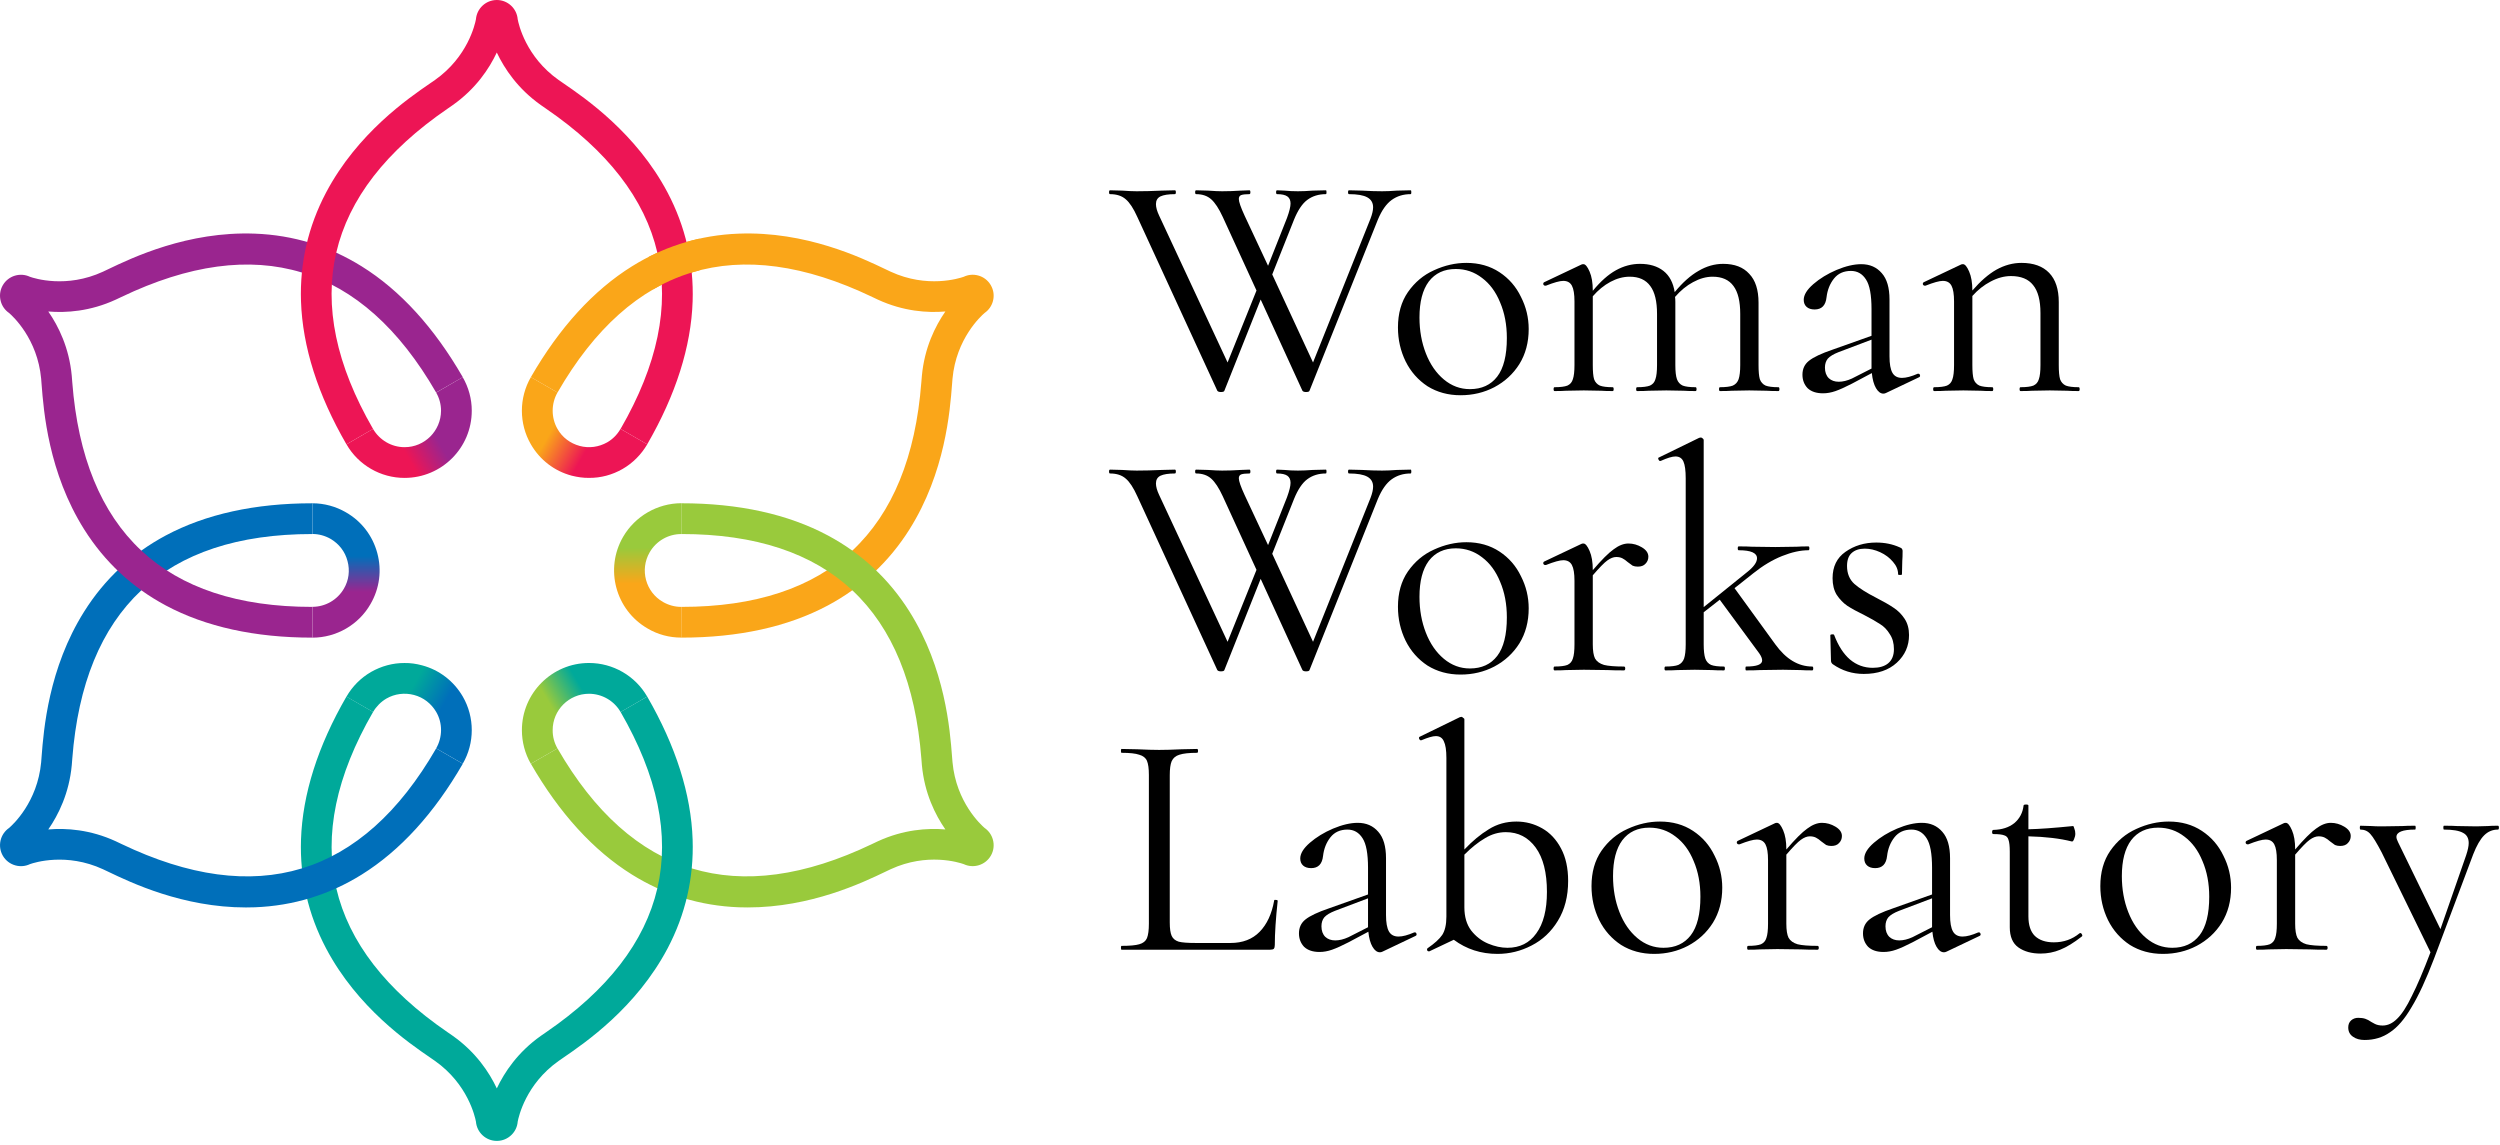 <svg width="358" height="164" viewBox="0 0 358 164" fill="none" xmlns="http://www.w3.org/2000/svg">
<path d="M97.594 91.308H97.553L97.557 86.906H97.595C118.74 86.906 130.297 76.075 131.938 54.711C131.968 54.366 131.989 54.071 132.012 53.826C132.381 49.802 133.915 46.709 135.377 44.604C132.823 44.82 129.38 44.599 125.707 42.906C125.485 42.804 125.213 42.674 124.906 42.526C105.57 33.265 90.406 37.868 79.834 56.209L76.019 54.008C80.112 46.909 84.987 41.566 90.51 38.13C95.154 35.238 100.292 33.663 105.78 33.458C115.393 33.088 123.39 36.919 126.806 38.556C127.094 38.694 127.342 38.814 127.551 38.908C132.779 41.317 137.356 39.863 138.004 39.636C138.646 39.329 139.37 39.261 140.068 39.448C140.823 39.649 141.458 40.13 141.86 40.801C141.862 40.805 141.864 40.809 141.867 40.811C141.873 40.823 141.88 40.836 141.887 40.851C142.289 41.541 142.396 42.349 142.187 43.123C141.999 43.818 141.581 44.409 140.994 44.815C140.459 45.273 136.924 48.5 136.398 54.229C136.377 54.458 136.354 54.732 136.332 55.049C136.041 58.829 135.358 67.671 130.233 75.811C127.309 80.458 123.378 84.121 118.551 86.7C112.824 89.757 105.772 91.308 97.594 91.308Z" fill="#FAA619"/>
<path d="M107.081 129.945C106.647 129.945 106.217 129.937 105.783 129.923C100.294 129.711 95.155 128.142 90.511 125.248C84.988 121.812 80.112 116.468 76.019 109.368L79.833 107.173C90.407 125.509 105.572 130.114 124.907 120.852C125.217 120.702 125.487 120.573 125.709 120.471C129.38 118.782 132.825 118.56 135.378 118.776C133.916 116.669 132.382 113.578 132.013 109.553C131.991 109.306 131.969 109.01 131.942 108.665C130.297 87.305 118.739 76.474 97.596 76.474H97.556L97.554 72.069H97.595C105.774 72.069 112.825 73.62 118.556 76.679C123.379 79.257 127.31 82.92 130.232 87.566C135.36 95.71 136.041 104.553 136.331 108.327C136.355 108.646 136.378 108.921 136.399 109.149C136.926 114.88 140.473 118.115 140.994 118.562C141.581 118.966 141.999 119.56 142.187 120.257C142.391 121.013 142.294 121.801 141.916 122.486C141.908 122.501 141.896 122.516 141.888 122.532C141.105 123.894 139.401 124.406 138.006 123.743C137.345 123.508 132.779 122.059 127.553 124.469C127.343 124.567 127.096 124.687 126.808 124.821C123.549 126.385 116.107 129.945 107.081 129.945Z" fill="#99CA3C"/>
<path d="M71.143 163.377C69.573 163.377 68.279 162.161 68.155 160.618C68.026 159.931 67.001 155.253 62.301 151.93C62.113 151.797 61.886 151.643 61.623 151.46C58.499 149.322 51.181 144.311 46.692 135.803C44.129 130.945 42.924 125.708 43.103 120.241C43.32 113.74 45.508 106.845 49.611 99.751L53.423 101.954C42.828 120.281 46.424 135.714 64.111 147.828C64.395 148.024 64.642 148.194 64.843 148.334C68.14 150.667 70.053 153.538 71.143 155.858C72.238 153.538 74.149 150.667 77.45 148.334C77.65 148.194 77.896 148.024 78.182 147.828C95.868 135.714 99.463 120.281 88.868 101.954L92.68 99.751C96.781 106.845 98.97 113.74 99.185 120.241C99.368 125.708 98.161 130.945 95.601 135.803C91.111 144.31 83.792 149.322 80.669 151.46C80.406 151.643 80.177 151.797 79.992 151.93C75.289 155.253 74.261 159.943 74.135 160.617C74.082 161.327 73.776 161.99 73.267 162.497C72.709 163.054 71.969 163.368 71.187 163.377H71.143Z" fill="#00A99A"/>
<path d="M35.212 129.947C26.181 129.947 18.743 126.386 15.483 124.823C15.195 124.687 14.946 124.568 14.738 124.471C9.51 122.063 4.933 123.513 4.288 123.744C3.645 124.048 2.921 124.118 2.225 123.93C1.459 123.728 0.821 123.24 0.415 122.56C0.41 122.553 0.406 122.543 0.402 122.535C-0.381 121.172 0.023 119.443 1.296 118.565C1.827 118.11 5.365 114.88 5.894 109.151C5.913 108.921 5.933 108.649 5.958 108.329C6.252 104.553 6.929 95.71 12.059 87.568C14.981 82.92 18.913 79.258 23.737 76.679C29.467 73.622 36.518 72.071 44.695 72.071H44.737L44.734 76.475H44.693C23.55 76.475 11.995 87.305 10.349 108.667C10.322 109.01 10.3 109.309 10.279 109.553C9.908 113.578 8.374 116.669 6.914 118.777C9.467 118.56 12.911 118.782 16.582 120.472C16.804 120.575 17.075 120.703 17.385 120.854C36.719 130.116 51.883 125.511 62.457 107.173L66.272 109.37C62.177 116.468 57.302 121.813 51.781 125.25C47.137 128.142 41.996 129.712 36.509 129.923C36.071 129.94 35.644 129.947 35.212 129.947Z" fill="#006FBA"/>
<path d="M44.693 91.309C36.515 91.309 29.466 89.76 23.735 86.699C18.912 84.123 14.982 80.458 12.058 75.813C6.929 67.67 6.25 58.829 5.957 55.052C5.933 54.734 5.913 54.459 5.893 54.231C5.368 48.52 1.853 45.295 1.294 44.815C0.706 44.408 0.286 43.818 0.105 43.123C-0.104 42.349 0.002 41.538 0.401 40.846C0.403 40.841 0.405 40.836 0.409 40.832C1.198 39.484 2.893 38.974 4.284 39.636C4.944 39.87 9.51 41.319 14.738 38.91C14.943 38.816 15.194 38.697 15.481 38.557C18.897 36.92 26.896 33.089 36.508 33.458C41.995 33.663 47.136 35.239 51.779 38.132C57.302 41.565 62.176 46.909 66.27 54.01L62.455 56.209C51.883 37.869 36.719 33.266 17.382 42.528C17.073 42.674 16.804 42.806 16.58 42.906C12.911 44.599 9.466 44.819 6.914 44.606C8.374 46.711 9.908 49.803 10.277 53.827C10.298 54.073 10.322 54.368 10.346 54.714C11.995 76.074 23.551 86.907 44.693 86.907H44.732L44.736 91.309H44.693Z" fill="#9A258F"/>
<path d="M92.679 63.628L88.865 61.423C99.462 43.098 95.866 27.664 78.18 15.552C77.894 15.355 77.648 15.185 77.448 15.044C74.148 12.712 72.237 9.838 71.14 7.52C70.052 9.838 68.14 12.712 64.841 15.044C64.638 15.185 64.392 15.355 64.108 15.552C46.421 27.664 42.824 43.098 53.421 61.423L49.61 63.628C45.507 56.534 43.32 49.64 43.103 43.139C42.922 37.67 44.127 32.434 46.69 27.578C51.179 19.071 58.498 14.056 61.619 11.917C61.885 11.735 62.112 11.581 62.298 11.449C66.984 8.135 68.02 3.479 68.155 2.759C68.278 1.223 69.567 0.007 71.13 0H71.157C72.722 0.007 74.011 1.223 74.135 2.761C74.261 3.446 75.288 8.125 79.988 11.449C80.175 11.581 80.404 11.735 80.666 11.917C83.791 14.056 91.109 19.071 95.599 27.578C98.16 32.434 99.365 37.67 99.185 43.139C98.97 49.64 96.782 56.534 92.679 63.628Z" fill="#ED1555"/>
<path d="M74.737 104.567C74.736 106.243 75.177 107.922 76.011 109.369L79.829 107.177C79.372 106.367 79.131 105.474 79.143 104.562C79.136 101.679 81.481 99.344 84.348 99.346C86.203 99.352 87.931 100.336 88.871 101.963L92.68 99.754C90.965 96.779 87.781 94.936 84.344 94.94C79.052 94.938 74.728 99.258 74.737 104.567Z" fill="url(#paint0_linear_101_10)"/>
<path d="M53.129 96.227C51.662 97.079 50.453 98.295 49.612 99.761L53.422 101.958C53.888 101.163 54.547 100.497 55.334 100.034C56.535 99.342 57.953 99.167 59.295 99.522C60.637 99.876 61.757 100.745 62.467 101.956C63.398 103.555 63.383 105.549 62.457 107.165L66.267 109.363C67.986 106.407 67.986 102.71 66.274 99.751C64.984 97.533 62.909 95.932 60.438 95.276C59.597 95.048 58.76 94.931 57.917 94.944C56.249 94.936 54.612 95.384 53.129 96.227Z" fill="url(#paint1_linear_101_10)"/>
<path d="M44.74 72.07V76.467C45.654 76.467 46.548 76.714 47.348 77.171C48.547 77.875 49.422 78.998 49.765 80.35C50.127 81.682 49.955 83.09 49.251 84.29C48.318 85.907 46.586 86.897 44.74 86.897V91.313C48.166 91.313 51.364 89.467 53.058 86.498C54.352 84.27 54.695 81.682 54.029 79.207C53.362 76.714 51.764 74.639 49.536 73.364C48.09 72.526 46.434 72.07 44.74 72.07Z" fill="url(#paint2_linear_101_10)"/>
<path d="M62.459 56.221C62.911 57 63.157 57.9 63.156 58.814C63.146 61.691 60.812 64.045 57.935 64.035C56.089 64.043 54.353 63.03 53.421 61.423L49.619 63.63C51.32 66.598 54.517 68.443 57.937 68.436C63.253 68.434 67.559 64.128 67.557 58.812C67.56 57.131 67.101 55.462 66.261 54.014L62.459 56.221Z" fill="url(#paint3_linear_101_10)"/>
<path d="M76.021 63.627C77.307 65.85 79.372 67.45 81.859 68.114C82.695 68.324 83.535 68.448 84.365 68.433C86.024 68.447 87.673 68.01 89.164 67.15C90.618 66.314 91.836 65.075 92.685 63.627L88.856 61.42C88.407 62.207 87.756 62.88 86.962 63.338C85.749 64.023 84.346 64.223 83.001 63.855C81.655 63.487 80.518 62.638 79.832 61.425C78.91 59.81 78.916 57.814 79.834 56.205L76.022 54.007C74.303 56.981 74.307 60.672 76.021 63.627Z" fill="url(#paint4_linear_101_10)"/>
<path d="M89.23 76.875C86.565 81.463 88.145 87.363 92.752 90.009C94.198 90.866 95.854 91.304 97.548 91.304H97.567L97.548 86.907C96.635 86.907 95.74 86.659 94.941 86.202C92.447 84.775 91.591 81.577 93.037 79.083C93.97 77.465 95.702 76.476 97.548 76.476V72.059C94.122 72.079 90.943 73.925 89.23 76.875Z" fill="url(#paint5_linear_101_10)"/>
<path d="M92.918 36.769V41.419H93.56C95.656 40.205 97.86 39.305 100.163 38.715V34.178C97.65 34.727 95.232 35.596 92.918 36.769Z" fill="#FAA619"/>
<path d="M202.01 27.25C202.071 27.25 202.102 27.342 202.102 27.526C202.102 27.71 202.071 27.802 202.01 27.802C200.967 27.802 200.063 28.078 199.296 28.63C198.529 29.182 197.87 30.117 197.318 31.436L187.52 55.954C187.489 56.077 187.321 56.138 187.014 56.138C186.769 56.138 186.6 56.077 186.508 55.954L180.528 42.89L175.33 55.954C175.299 56.077 175.131 56.138 174.824 56.138C174.579 56.138 174.41 56.077 174.318 55.954L162.864 31.068C162.312 29.841 161.76 28.998 161.208 28.538C160.656 28.047 159.905 27.802 158.954 27.802C158.862 27.802 158.816 27.71 158.816 27.526C158.816 27.342 158.862 27.25 158.954 27.25L160.702 27.296C161.561 27.357 162.251 27.388 162.772 27.388C163.876 27.388 165.072 27.357 166.36 27.296L168.246 27.25C168.338 27.25 168.384 27.342 168.384 27.526C168.384 27.71 168.338 27.802 168.246 27.802C167.326 27.802 166.636 27.909 166.176 28.124C165.747 28.339 165.532 28.707 165.532 29.228C165.532 29.688 165.685 30.24 165.992 30.884L175.79 51.906L179.93 41.602L175.1 31.068C174.548 29.872 173.996 29.029 173.444 28.538C172.892 28.047 172.171 27.802 171.282 27.802C171.19 27.802 171.144 27.71 171.144 27.526C171.144 27.342 171.19 27.25 171.282 27.25L172.984 27.296C173.843 27.357 174.517 27.388 175.008 27.388C175.867 27.388 176.756 27.357 177.676 27.296L178.918 27.25C179.01 27.25 179.056 27.342 179.056 27.526C179.056 27.71 179.01 27.802 178.918 27.802C178.366 27.802 177.967 27.848 177.722 27.94C177.507 28.032 177.4 28.216 177.4 28.492C177.4 28.891 177.676 29.688 178.228 30.884L181.586 38.06L184.3 31.206C184.637 30.286 184.806 29.596 184.806 29.136C184.806 28.676 184.653 28.339 184.346 28.124C184.039 27.909 183.549 27.802 182.874 27.802C182.782 27.802 182.736 27.71 182.736 27.526C182.736 27.342 182.782 27.25 182.874 27.25L183.932 27.296C184.545 27.357 185.189 27.388 185.864 27.388C186.477 27.388 187.183 27.357 187.98 27.296L189.866 27.25C189.927 27.25 189.958 27.342 189.958 27.526C189.958 27.71 189.927 27.802 189.866 27.802C188.823 27.802 187.934 28.078 187.198 28.63C186.493 29.151 185.864 30.087 185.312 31.436L182.184 39.302L188.026 51.906L196.26 31.298C196.505 30.654 196.628 30.117 196.628 29.688C196.628 29.044 196.352 28.569 195.8 28.262C195.248 27.955 194.374 27.802 193.178 27.802C193.086 27.802 193.04 27.71 193.04 27.526C193.04 27.342 193.086 27.25 193.178 27.25L195.064 27.296C196.107 27.357 197.057 27.388 197.916 27.388C198.529 27.388 199.235 27.357 200.032 27.296L202.01 27.25Z" fill="black"/>
<path d="M209.157 56.598C207.379 56.598 205.799 56.169 204.419 55.31C203.07 54.421 202.027 53.24 201.291 51.768C200.555 50.265 200.187 48.64 200.187 46.892C200.187 44.899 200.663 43.212 201.613 41.832C202.595 40.421 203.837 39.379 205.339 38.704C206.873 37.999 208.421 37.646 209.985 37.646C211.795 37.646 213.374 38.091 214.723 38.98C216.073 39.869 217.1 41.05 217.805 42.522C218.541 43.963 218.909 45.497 218.909 47.122C218.909 49.023 218.465 50.695 217.575 52.136C216.686 53.547 215.49 54.651 213.987 55.448C212.515 56.215 210.905 56.598 209.157 56.598ZM210.491 55.724C212.178 55.724 213.481 55.126 214.401 53.93C215.321 52.734 215.781 50.894 215.781 48.41C215.781 46.509 215.459 44.807 214.815 43.304C214.202 41.801 213.343 40.636 212.239 39.808C211.135 38.949 209.878 38.52 208.467 38.52C206.811 38.52 205.523 39.118 204.603 40.314C203.714 41.51 203.269 43.227 203.269 45.466C203.269 47.337 203.576 49.054 204.189 50.618C204.803 52.182 205.661 53.424 206.765 54.344C207.869 55.264 209.111 55.724 210.491 55.724Z" fill="black"/>
<path d="M254.675 55.448C254.767 55.448 254.813 55.54 254.813 55.724C254.813 55.908 254.767 56 254.675 56C253.97 56 253.402 55.985 252.973 55.954L250.489 55.908L248.005 55.954C247.576 55.985 247.008 56 246.303 56C246.211 56 246.165 55.908 246.165 55.724C246.165 55.54 246.211 55.448 246.303 55.448C247.131 55.448 247.744 55.371 248.143 55.218C248.542 55.034 248.818 54.727 248.971 54.298C249.124 53.838 249.201 53.163 249.201 52.274V44.96C249.201 43.151 248.879 41.817 248.235 40.958C247.591 40.069 246.594 39.624 245.245 39.624C244.325 39.624 243.39 39.885 242.439 40.406C241.519 40.897 240.66 41.602 239.863 42.522C239.894 42.675 239.909 42.921 239.909 43.258V52.274C239.909 53.194 239.986 53.869 240.139 54.298C240.292 54.727 240.568 55.034 240.967 55.218C241.366 55.371 241.979 55.448 242.807 55.448C242.899 55.448 242.945 55.54 242.945 55.724C242.945 55.908 242.899 56 242.807 56C242.102 56 241.534 55.985 241.105 55.954L238.621 55.908L236.091 55.954C235.692 55.985 235.14 56 234.435 56C234.343 56 234.297 55.908 234.297 55.724C234.297 55.54 234.343 55.448 234.435 55.448C235.263 55.448 235.876 55.371 236.275 55.218C236.674 55.034 236.934 54.727 237.057 54.298C237.21 53.869 237.287 53.194 237.287 52.274V44.96C237.287 43.151 236.965 41.817 236.321 40.958C235.677 40.069 234.696 39.624 233.377 39.624C232.457 39.624 231.537 39.869 230.617 40.36C229.697 40.851 228.854 41.541 228.087 42.43V52.274C228.087 53.194 228.148 53.869 228.271 54.298C228.424 54.727 228.7 55.034 229.099 55.218C229.498 55.371 230.111 55.448 230.939 55.448C231.031 55.448 231.077 55.54 231.077 55.724C231.077 55.908 231.031 56 230.939 56C230.234 56 229.682 55.985 229.283 55.954L226.799 55.908L224.269 55.954C223.87 55.985 223.318 56 222.613 56C222.521 56 222.475 55.908 222.475 55.724C222.475 55.54 222.521 55.448 222.613 55.448C223.441 55.448 224.054 55.371 224.453 55.218C224.852 55.034 225.112 54.727 225.235 54.298C225.388 53.869 225.465 53.194 225.465 52.274V43.166C225.465 42.123 225.342 41.372 225.097 40.912C224.852 40.452 224.438 40.222 223.855 40.222C223.364 40.222 222.536 40.452 221.371 40.912H221.279C221.156 40.912 221.064 40.851 221.003 40.728C220.972 40.575 221.018 40.467 221.141 40.406L226.477 37.876C226.538 37.845 226.63 37.83 226.753 37.83C227.029 37.83 227.32 38.183 227.627 38.888C227.934 39.593 228.087 40.498 228.087 41.602V41.648C229.191 40.299 230.295 39.317 231.399 38.704C232.503 38.091 233.653 37.784 234.849 37.784C236.229 37.784 237.348 38.121 238.207 38.796C239.066 39.471 239.602 40.483 239.817 41.832C240.952 40.452 242.086 39.44 243.221 38.796C244.356 38.121 245.536 37.784 246.763 37.784C248.388 37.784 249.63 38.259 250.489 39.21C251.378 40.13 251.823 41.51 251.823 43.35V52.274C251.823 53.194 251.884 53.869 252.007 54.298C252.16 54.727 252.436 55.034 252.835 55.218C253.234 55.371 253.847 55.448 254.675 55.448Z" fill="black"/>
<path d="M274.717 53.516C274.84 53.516 274.916 53.593 274.947 53.746C274.978 53.869 274.932 53.961 274.809 54.022L270.071 56.276C269.948 56.337 269.826 56.368 269.703 56.368C269.304 56.368 268.952 56.107 268.645 55.586C268.338 55.065 268.139 54.344 268.047 53.424L265.195 54.942C264.244 55.433 263.462 55.785 262.849 56C262.236 56.215 261.638 56.322 261.055 56.322C260.104 56.322 259.368 56.077 258.847 55.586C258.356 55.065 258.111 54.421 258.111 53.654C258.111 52.826 258.418 52.167 259.031 51.676C259.675 51.155 260.81 50.618 262.435 50.066L268.001 48.088V44.27C268.001 42.246 267.74 40.835 267.219 40.038C266.698 39.21 265.977 38.796 265.057 38.796C264.014 38.796 263.202 39.164 262.619 39.9C262.036 40.636 261.684 41.525 261.561 42.568C261.438 43.733 260.871 44.316 259.859 44.316C259.368 44.316 258.985 44.193 258.709 43.948C258.433 43.703 258.295 43.365 258.295 42.936C258.295 42.231 258.755 41.479 259.675 40.682C260.595 39.885 261.699 39.21 262.987 38.658C264.306 38.106 265.486 37.83 266.529 37.83C267.756 37.83 268.737 38.259 269.473 39.118C270.209 39.946 270.577 41.203 270.577 42.89V51.032C270.577 52.105 270.715 52.887 270.991 53.378C271.267 53.869 271.727 54.114 272.371 54.114C272.954 54.114 273.705 53.915 274.625 53.516H274.717ZM268.001 52.78V52.504V48.64L263.263 50.434C262.558 50.71 262.052 51.017 261.745 51.354C261.469 51.691 261.331 52.121 261.331 52.642C261.331 53.286 261.515 53.792 261.883 54.16C262.251 54.497 262.726 54.666 263.309 54.666C263.892 54.666 264.52 54.513 265.195 54.206L268.001 52.78Z" fill="black"/>
<path d="M297.668 55.448C297.76 55.448 297.806 55.54 297.806 55.724C297.806 55.908 297.76 56 297.668 56C296.963 56 296.411 55.985 296.012 55.954L293.528 55.908L290.998 55.954C290.6 55.985 290.048 56 289.342 56C289.25 56 289.204 55.908 289.204 55.724C289.204 55.54 289.25 55.448 289.342 55.448C290.17 55.448 290.784 55.371 291.182 55.218C291.581 55.034 291.842 54.727 291.964 54.298C292.118 53.869 292.194 53.194 292.194 52.274V44.822C292.194 43.013 291.842 41.679 291.136 40.82C290.462 39.961 289.404 39.532 287.962 39.532C287.012 39.532 286.046 39.793 285.064 40.314C284.114 40.805 283.24 41.495 282.442 42.384V52.274C282.442 53.194 282.504 53.869 282.626 54.298C282.78 54.727 283.056 55.034 283.454 55.218C283.853 55.371 284.466 55.448 285.294 55.448C285.386 55.448 285.432 55.54 285.432 55.724C285.432 55.908 285.386 56 285.294 56C284.589 56 284.037 55.985 283.638 55.954L281.154 55.908L278.624 55.954C278.226 55.985 277.674 56 276.968 56C276.876 56 276.83 55.908 276.83 55.724C276.83 55.54 276.876 55.448 276.968 55.448C277.796 55.448 278.41 55.371 278.808 55.218C279.207 55.034 279.468 54.727 279.59 54.298C279.744 53.869 279.82 53.194 279.82 52.274V43.166C279.82 42.123 279.698 41.372 279.452 40.912C279.207 40.452 278.793 40.222 278.21 40.222C277.72 40.222 276.892 40.452 275.726 40.912H275.634C275.512 40.912 275.42 40.851 275.358 40.728C275.328 40.575 275.374 40.467 275.496 40.406L280.832 37.876C280.894 37.845 280.986 37.83 281.108 37.83C281.384 37.83 281.676 38.183 281.982 38.888C282.289 39.593 282.442 40.498 282.442 41.602C283.608 40.253 284.758 39.256 285.892 38.612C287.058 37.968 288.254 37.646 289.48 37.646C291.198 37.646 292.516 38.121 293.436 39.072C294.356 40.023 294.816 41.418 294.816 43.258V52.274C294.816 53.194 294.878 53.869 295 54.298C295.154 54.727 295.43 55.034 295.828 55.218C296.227 55.371 296.84 55.448 297.668 55.448Z" fill="black"/>
<path d="M202.01 67.25C202.071 67.25 202.102 67.342 202.102 67.526C202.102 67.71 202.071 67.802 202.01 67.802C200.967 67.802 200.063 68.078 199.296 68.63C198.529 69.182 197.87 70.117 197.318 71.436L187.52 95.954C187.489 96.077 187.321 96.138 187.014 96.138C186.769 96.138 186.6 96.077 186.508 95.954L180.528 82.89L175.33 95.954C175.299 96.077 175.131 96.138 174.824 96.138C174.579 96.138 174.41 96.077 174.318 95.954L162.864 71.068C162.312 69.841 161.76 68.998 161.208 68.538C160.656 68.047 159.905 67.802 158.954 67.802C158.862 67.802 158.816 67.71 158.816 67.526C158.816 67.342 158.862 67.25 158.954 67.25L160.702 67.296C161.561 67.357 162.251 67.388 162.772 67.388C163.876 67.388 165.072 67.357 166.36 67.296L168.246 67.25C168.338 67.25 168.384 67.342 168.384 67.526C168.384 67.71 168.338 67.802 168.246 67.802C167.326 67.802 166.636 67.909 166.176 68.124C165.747 68.339 165.532 68.707 165.532 69.228C165.532 69.688 165.685 70.24 165.992 70.884L175.79 91.906L179.93 81.602L175.1 71.068C174.548 69.872 173.996 69.029 173.444 68.538C172.892 68.047 172.171 67.802 171.282 67.802C171.19 67.802 171.144 67.71 171.144 67.526C171.144 67.342 171.19 67.25 171.282 67.25L172.984 67.296C173.843 67.357 174.517 67.388 175.008 67.388C175.867 67.388 176.756 67.357 177.676 67.296L178.918 67.25C179.01 67.25 179.056 67.342 179.056 67.526C179.056 67.71 179.01 67.802 178.918 67.802C178.366 67.802 177.967 67.848 177.722 67.94C177.507 68.032 177.4 68.216 177.4 68.492C177.4 68.891 177.676 69.688 178.228 70.884L181.586 78.06L184.3 71.206C184.637 70.286 184.806 69.596 184.806 69.136C184.806 68.676 184.653 68.339 184.346 68.124C184.039 67.909 183.549 67.802 182.874 67.802C182.782 67.802 182.736 67.71 182.736 67.526C182.736 67.342 182.782 67.25 182.874 67.25L183.932 67.296C184.545 67.357 185.189 67.388 185.864 67.388C186.477 67.388 187.183 67.357 187.98 67.296L189.866 67.25C189.927 67.25 189.958 67.342 189.958 67.526C189.958 67.71 189.927 67.802 189.866 67.802C188.823 67.802 187.934 68.078 187.198 68.63C186.493 69.151 185.864 70.087 185.312 71.436L182.184 79.302L188.026 91.906L196.26 71.298C196.505 70.654 196.628 70.117 196.628 69.688C196.628 69.044 196.352 68.569 195.8 68.262C195.248 67.955 194.374 67.802 193.178 67.802C193.086 67.802 193.04 67.71 193.04 67.526C193.04 67.342 193.086 67.25 193.178 67.25L195.064 67.296C196.107 67.357 197.057 67.388 197.916 67.388C198.529 67.388 199.235 67.357 200.032 67.296L202.01 67.25Z" fill="black"/>
<path d="M209.157 96.598C207.379 96.598 205.799 96.169 204.419 95.31C203.07 94.421 202.027 93.24 201.291 91.768C200.555 90.265 200.187 88.64 200.187 86.892C200.187 84.899 200.663 83.212 201.613 81.832C202.595 80.421 203.837 79.379 205.339 78.704C206.873 77.999 208.421 77.646 209.985 77.646C211.795 77.646 213.374 78.091 214.723 78.98C216.073 79.869 217.1 81.05 217.805 82.522C218.541 83.963 218.909 85.497 218.909 87.122C218.909 89.023 218.465 90.695 217.575 92.136C216.686 93.547 215.49 94.651 213.987 95.448C212.515 96.215 210.905 96.598 209.157 96.598ZM210.491 95.724C212.178 95.724 213.481 95.126 214.401 93.93C215.321 92.734 215.781 90.894 215.781 88.41C215.781 86.509 215.459 84.807 214.815 83.304C214.202 81.801 213.343 80.636 212.239 79.808C211.135 78.949 209.878 78.52 208.467 78.52C206.811 78.52 205.523 79.118 204.603 80.314C203.714 81.51 203.269 83.227 203.269 85.466C203.269 87.337 203.576 89.054 204.189 90.618C204.803 92.182 205.661 93.424 206.765 94.344C207.869 95.264 209.111 95.724 210.491 95.724Z" fill="black"/>
<path d="M233.193 77.83C233.868 77.83 234.512 78.014 235.125 78.382C235.738 78.75 236.045 79.195 236.045 79.716C236.045 80.115 235.907 80.452 235.631 80.728C235.386 81.004 235.018 81.142 234.527 81.142C234.251 81.142 234.006 81.096 233.791 81.004C233.607 80.881 233.377 80.713 233.101 80.498C232.825 80.253 232.564 80.069 232.319 79.946C232.074 79.823 231.782 79.762 231.445 79.762C231.046 79.762 230.617 79.931 230.157 80.268C229.728 80.575 229.038 81.28 228.087 82.384V92.274C228.087 93.194 228.194 93.869 228.409 94.298C228.654 94.727 229.084 95.034 229.697 95.218C230.31 95.371 231.261 95.448 232.549 95.448C232.672 95.448 232.733 95.54 232.733 95.724C232.733 95.908 232.672 96 232.549 96C231.568 96 230.786 95.985 230.203 95.954L226.799 95.908L224.269 95.954C223.87 95.985 223.318 96 222.613 96C222.521 96 222.475 95.908 222.475 95.724C222.475 95.54 222.521 95.448 222.613 95.448C223.441 95.448 224.054 95.371 224.453 95.218C224.852 95.034 225.112 94.727 225.235 94.298C225.388 93.869 225.465 93.194 225.465 92.274V83.166C225.465 82.123 225.342 81.372 225.097 80.912C224.852 80.452 224.438 80.222 223.855 80.222C223.364 80.222 222.536 80.452 221.371 80.912H221.279C221.156 80.912 221.064 80.851 221.003 80.728C220.972 80.575 221.018 80.467 221.141 80.406L226.477 77.876C226.538 77.845 226.63 77.83 226.753 77.83C227.029 77.83 227.32 78.183 227.627 78.888C227.934 79.593 228.087 80.498 228.087 81.602V81.648C229.344 80.176 230.341 79.179 231.077 78.658C231.813 78.106 232.518 77.83 233.193 77.83Z" fill="black"/>
<path d="M259.517 95.448C259.609 95.448 259.655 95.54 259.655 95.724C259.655 95.908 259.609 96 259.517 96C258.811 96 258.244 95.985 257.815 95.954L255.331 95.908L252.019 95.954C251.528 95.985 250.869 96 250.041 96C249.979 96 249.949 95.908 249.949 95.724C249.949 95.54 249.979 95.448 250.041 95.448C251.574 95.448 252.341 95.157 252.341 94.574C252.341 94.298 252.203 93.961 251.927 93.562L246.269 85.88L243.969 87.674V92.274C243.969 93.163 244.045 93.838 244.199 94.298C244.352 94.727 244.628 95.034 245.027 95.218C245.425 95.371 246.039 95.448 246.867 95.448C246.959 95.448 247.005 95.54 247.005 95.724C247.005 95.908 246.959 96 246.867 96C246.161 96 245.594 95.985 245.165 95.954L242.681 95.908L240.197 95.954C239.767 95.985 239.2 96 238.495 96C238.403 96 238.357 95.908 238.357 95.724C238.357 95.54 238.403 95.448 238.495 95.448C239.323 95.448 239.936 95.371 240.335 95.218C240.733 95.034 241.009 94.727 241.163 94.298C241.316 93.838 241.393 93.163 241.393 92.274V68.492C241.393 67.388 241.285 66.591 241.071 66.1C240.856 65.609 240.473 65.364 239.921 65.364C239.461 65.364 238.755 65.579 237.805 66.008H237.713C237.621 66.008 237.544 65.931 237.483 65.778C237.421 65.625 237.452 65.533 237.575 65.502L243.325 62.696L243.555 62.65C243.647 62.65 243.739 62.696 243.831 62.788C243.923 62.849 243.969 62.926 243.969 63.018V86.938L250.133 81.97C251.114 81.203 251.605 80.529 251.605 79.946C251.605 79.179 250.731 78.796 248.983 78.796C248.891 78.796 248.845 78.704 248.845 78.52C248.845 78.336 248.891 78.244 248.983 78.244C249.811 78.244 250.439 78.259 250.869 78.29L254.227 78.336L257.309 78.29C257.707 78.259 258.259 78.244 258.965 78.244C259.057 78.244 259.103 78.336 259.103 78.52C259.103 78.704 259.057 78.796 258.965 78.796C257.83 78.796 256.573 79.072 255.193 79.624C253.813 80.176 252.433 81.004 251.053 82.108L248.385 84.224L254.227 92.274C255.76 94.39 257.523 95.448 259.517 95.448Z" fill="black"/>
<path d="M264.495 81.05C264.495 82.123 264.847 82.982 265.553 83.626C266.258 84.239 267.301 84.899 268.681 85.604C269.754 86.156 270.582 86.631 271.165 87.03C271.778 87.429 272.299 87.95 272.729 88.594C273.158 89.238 273.373 90.02 273.373 90.94C273.373 92.504 272.79 93.823 271.625 94.896C270.459 95.969 268.88 96.506 266.887 96.506C265.261 96.506 263.789 96.046 262.471 95.126C262.287 95.003 262.195 94.819 262.195 94.574L262.103 90.986C262.103 90.894 262.179 90.848 262.333 90.848C262.517 90.817 262.624 90.848 262.655 90.94C263.237 92.473 263.989 93.639 264.909 94.436C265.859 95.233 266.948 95.632 268.175 95.632C269.125 95.632 269.861 95.417 270.383 94.988C270.935 94.528 271.211 93.853 271.211 92.964C271.211 92.105 271.011 91.385 270.613 90.802C270.245 90.189 269.785 89.713 269.233 89.376C268.681 89.008 267.929 88.579 266.979 88.088C265.967 87.597 265.154 87.153 264.541 86.754C263.958 86.355 263.452 85.834 263.023 85.19C262.624 84.546 262.425 83.749 262.425 82.798C262.425 81.142 263.038 79.885 264.265 79.026C265.522 78.137 266.994 77.692 268.681 77.692C269.907 77.692 271.027 77.922 272.039 78.382C272.223 78.443 272.33 78.52 272.361 78.612C272.422 78.673 272.453 78.765 272.453 78.888C272.453 79.501 272.437 79.977 272.407 80.314L272.361 82.246C272.361 82.307 272.269 82.338 272.085 82.338C271.901 82.338 271.809 82.307 271.809 82.246C271.809 81.602 271.563 81.004 271.073 80.452C270.582 79.869 269.969 79.409 269.233 79.072C268.497 78.735 267.761 78.566 267.025 78.566C266.227 78.566 265.599 78.781 265.139 79.21C264.709 79.609 264.495 80.222 264.495 81.05Z" fill="black"/>
<path d="M167.51 132.09C167.51 132.979 167.602 133.623 167.786 134.022C167.97 134.421 168.307 134.697 168.798 134.85C169.289 134.973 170.086 135.034 171.19 135.034H176.204C177.952 135.034 179.347 134.497 180.39 133.424C181.433 132.351 182.123 130.863 182.46 128.962C182.46 128.87 182.537 128.839 182.69 128.87C182.874 128.87 182.966 128.916 182.966 129.008C182.69 131.553 182.552 133.654 182.552 135.31C182.552 135.555 182.506 135.739 182.414 135.862C182.322 135.954 182.138 136 181.862 136H160.61C160.549 136 160.518 135.908 160.518 135.724C160.518 135.54 160.549 135.448 160.61 135.448C161.775 135.448 162.619 135.371 163.14 135.218C163.692 135.065 164.06 134.773 164.244 134.344C164.428 133.884 164.52 133.194 164.52 132.274V110.976C164.52 110.056 164.428 109.381 164.244 108.952C164.06 108.523 163.692 108.231 163.14 108.078C162.619 107.894 161.775 107.802 160.61 107.802C160.549 107.802 160.518 107.71 160.518 107.526C160.518 107.342 160.549 107.25 160.61 107.25L162.864 107.296C164.152 107.357 165.195 107.388 165.992 107.388C166.851 107.388 167.924 107.357 169.212 107.296L171.42 107.25C171.512 107.25 171.558 107.342 171.558 107.526C171.558 107.71 171.512 107.802 171.42 107.802C170.285 107.802 169.442 107.894 168.89 108.078C168.369 108.231 168.001 108.538 167.786 108.998C167.602 109.427 167.51 110.102 167.51 111.022V132.09Z" fill="black"/>
<path d="M202.617 133.516C202.74 133.516 202.817 133.593 202.847 133.746C202.878 133.869 202.832 133.961 202.709 134.022L197.971 136.276C197.849 136.337 197.726 136.368 197.603 136.368C197.205 136.368 196.852 136.107 196.545 135.586C196.239 135.065 196.039 134.344 195.947 133.424L193.095 134.942C192.145 135.433 191.363 135.785 190.749 136C190.136 136.215 189.538 136.322 188.955 136.322C188.005 136.322 187.269 136.077 186.747 135.586C186.257 135.065 186.011 134.421 186.011 133.654C186.011 132.826 186.318 132.167 186.931 131.676C187.575 131.155 188.71 130.618 190.335 130.066L195.901 128.088V124.27C195.901 122.246 195.641 120.835 195.119 120.038C194.598 119.21 193.877 118.796 192.957 118.796C191.915 118.796 191.102 119.164 190.519 119.9C189.937 120.636 189.584 121.525 189.461 122.568C189.339 123.733 188.771 124.316 187.759 124.316C187.269 124.316 186.885 124.193 186.609 123.948C186.333 123.703 186.195 123.365 186.195 122.936C186.195 122.231 186.655 121.479 187.575 120.682C188.495 119.885 189.599 119.21 190.887 118.658C192.206 118.106 193.387 117.83 194.429 117.83C195.656 117.83 196.637 118.259 197.373 119.118C198.109 119.946 198.477 121.203 198.477 122.89V131.032C198.477 132.105 198.615 132.887 198.891 133.378C199.167 133.869 199.627 134.114 200.271 134.114C200.854 134.114 201.605 133.915 202.525 133.516H202.617ZM195.901 132.78V132.504V128.64L191.163 130.434C190.458 130.71 189.952 131.017 189.645 131.354C189.369 131.691 189.231 132.121 189.231 132.642C189.231 133.286 189.415 133.792 189.783 134.16C190.151 134.497 190.627 134.666 191.209 134.666C191.792 134.666 192.421 134.513 193.095 134.206L195.901 132.78Z" fill="black"/>
<path d="M217.151 117.646C218.469 117.646 219.696 117.968 220.831 118.612C221.965 119.256 222.87 120.222 223.545 121.51C224.219 122.767 224.557 124.316 224.557 126.156C224.557 128.364 224.066 130.265 223.085 131.86C222.134 133.424 220.877 134.605 219.313 135.402C217.779 136.199 216.154 136.598 214.437 136.598C212.075 136.598 209.99 135.923 208.181 134.574L204.685 136.23H204.593C204.47 136.23 204.393 136.169 204.363 136.046C204.332 135.923 204.363 135.831 204.455 135.77C205.436 135.095 206.126 134.467 206.525 133.884C206.923 133.271 207.123 132.397 207.123 131.262V108.538C207.123 107.434 207 106.637 206.755 106.146C206.54 105.655 206.157 105.41 205.605 105.41C205.175 105.41 204.485 105.609 203.535 106.008H203.443C203.351 106.008 203.274 105.931 203.213 105.778C203.182 105.625 203.213 105.533 203.305 105.502L209.055 102.696L209.285 102.65C209.346 102.65 209.423 102.696 209.515 102.788C209.637 102.849 209.699 102.926 209.699 103.018V121.648C210.864 120.421 212.029 119.455 213.195 118.75C214.36 118.014 215.679 117.646 217.151 117.646ZM215.863 135.724C217.641 135.724 219.021 135.034 220.003 133.654C221.015 132.274 221.521 130.296 221.521 127.72C221.521 124.96 220.984 122.844 219.911 121.372C218.837 119.9 217.411 119.164 215.633 119.164C214.59 119.164 213.593 119.455 212.643 120.038C211.692 120.59 210.711 121.372 209.699 122.384V129.928C209.699 131.277 210.021 132.381 210.665 133.24C211.339 134.099 212.152 134.727 213.103 135.126C214.053 135.525 214.973 135.724 215.863 135.724Z" fill="black"/>
<path d="M236.874 136.598C235.095 136.598 233.516 136.169 232.136 135.31C230.787 134.421 229.744 133.24 229.008 131.768C228.272 130.265 227.904 128.64 227.904 126.892C227.904 124.899 228.379 123.212 229.33 121.832C230.311 120.421 231.553 119.379 233.056 118.704C234.589 117.999 236.138 117.646 237.702 117.646C239.511 117.646 241.091 118.091 242.44 118.98C243.789 119.869 244.817 121.05 245.522 122.522C246.258 123.963 246.626 125.497 246.626 127.122C246.626 129.023 246.181 130.695 245.292 132.136C244.403 133.547 243.207 134.651 241.704 135.448C240.232 136.215 238.622 136.598 236.874 136.598ZM238.208 135.724C239.895 135.724 241.198 135.126 242.118 133.93C243.038 132.734 243.498 130.894 243.498 128.41C243.498 126.509 243.176 124.807 242.532 123.304C241.919 121.801 241.06 120.636 239.956 119.808C238.852 118.949 237.595 118.52 236.184 118.52C234.528 118.52 233.24 119.118 232.32 120.314C231.431 121.51 230.986 123.227 230.986 125.466C230.986 127.337 231.293 129.054 231.906 130.618C232.519 132.182 233.378 133.424 234.482 134.344C235.586 135.264 236.828 135.724 238.208 135.724Z" fill="black"/>
<path d="M260.91 117.83C261.584 117.83 262.228 118.014 262.842 118.382C263.455 118.75 263.762 119.195 263.762 119.716C263.762 120.115 263.624 120.452 263.348 120.728C263.102 121.004 262.734 121.142 262.244 121.142C261.968 121.142 261.722 121.096 261.508 121.004C261.324 120.881 261.094 120.713 260.818 120.498C260.542 120.253 260.281 120.069 260.036 119.946C259.79 119.823 259.499 119.762 259.162 119.762C258.763 119.762 258.334 119.931 257.874 120.268C257.444 120.575 256.754 121.28 255.804 122.384V132.274C255.804 133.194 255.911 133.869 256.126 134.298C256.371 134.727 256.8 135.034 257.414 135.218C258.027 135.371 258.978 135.448 260.266 135.448C260.388 135.448 260.45 135.54 260.45 135.724C260.45 135.908 260.388 136 260.266 136C259.284 136 258.502 135.985 257.92 135.954L254.516 135.908L251.986 135.954C251.587 135.985 251.035 136 250.33 136C250.238 136 250.192 135.908 250.192 135.724C250.192 135.54 250.238 135.448 250.33 135.448C251.158 135.448 251.771 135.371 252.17 135.218C252.568 135.034 252.829 134.727 252.952 134.298C253.105 133.869 253.182 133.194 253.182 132.274V123.166C253.182 122.123 253.059 121.372 252.814 120.912C252.568 120.452 252.154 120.222 251.572 120.222C251.081 120.222 250.253 120.452 249.088 120.912H248.996C248.873 120.912 248.781 120.851 248.72 120.728C248.689 120.575 248.735 120.467 248.858 120.406L254.194 117.876C254.255 117.845 254.347 117.83 254.47 117.83C254.746 117.83 255.037 118.183 255.344 118.888C255.65 119.593 255.804 120.498 255.804 121.602V121.648C257.061 120.176 258.058 119.179 258.794 118.658C259.53 118.106 260.235 117.83 260.91 117.83Z" fill="black"/>
<path d="M283.387 133.516C283.51 133.516 283.586 133.593 283.617 133.746C283.648 133.869 283.602 133.961 283.479 134.022L278.741 136.276C278.618 136.337 278.496 136.368 278.373 136.368C277.974 136.368 277.622 136.107 277.315 135.586C277.008 135.065 276.809 134.344 276.717 133.424L273.865 134.942C272.914 135.433 272.132 135.785 271.519 136C270.906 136.215 270.308 136.322 269.725 136.322C268.774 136.322 268.038 136.077 267.517 135.586C267.026 135.065 266.781 134.421 266.781 133.654C266.781 132.826 267.088 132.167 267.701 131.676C268.345 131.155 269.48 130.618 271.105 130.066L276.671 128.088V124.27C276.671 122.246 276.41 120.835 275.889 120.038C275.368 119.21 274.647 118.796 273.727 118.796C272.684 118.796 271.872 119.164 271.289 119.9C270.706 120.636 270.354 121.525 270.231 122.568C270.108 123.733 269.541 124.316 268.529 124.316C268.038 124.316 267.655 124.193 267.379 123.948C267.103 123.703 266.965 123.365 266.965 122.936C266.965 122.231 267.425 121.479 268.345 120.682C269.265 119.885 270.369 119.21 271.657 118.658C272.976 118.106 274.156 117.83 275.199 117.83C276.426 117.83 277.407 118.259 278.143 119.118C278.879 119.946 279.247 121.203 279.247 122.89V131.032C279.247 132.105 279.385 132.887 279.661 133.378C279.937 133.869 280.397 134.114 281.041 134.114C281.624 134.114 282.375 133.915 283.295 133.516H283.387ZM276.671 132.78V132.504V128.64L271.933 130.434C271.228 130.71 270.722 131.017 270.415 131.354C270.139 131.691 270.001 132.121 270.001 132.642C270.001 133.286 270.185 133.792 270.553 134.16C270.921 134.497 271.396 134.666 271.979 134.666C272.562 134.666 273.19 134.513 273.865 134.206L276.671 132.78Z" fill="black"/>
<path d="M297.874 133.608C297.997 133.608 298.089 133.685 298.15 133.838C298.212 133.961 298.196 134.053 298.104 134.114C296.97 135.003 295.942 135.632 295.022 136C294.133 136.368 293.198 136.552 292.216 136.552C290.928 136.552 289.87 136.261 289.042 135.678C288.214 135.095 287.8 134.129 287.8 132.78V121.97C287.8 121.173 287.739 120.605 287.616 120.268C287.524 119.931 287.325 119.716 287.018 119.624C286.712 119.501 286.19 119.44 285.454 119.44C285.332 119.44 285.27 119.348 285.27 119.164C285.27 118.949 285.332 118.842 285.454 118.842C286.681 118.811 287.678 118.489 288.444 117.876C289.211 117.232 289.656 116.389 289.778 115.346C289.778 115.254 289.901 115.208 290.146 115.208C290.361 115.208 290.468 115.254 290.468 115.346V118.75C292.002 118.719 294.133 118.566 296.862 118.29C296.924 118.29 296.985 118.413 297.046 118.658C297.138 118.873 297.184 119.118 297.184 119.394C297.184 119.639 297.123 119.9 297 120.176C296.908 120.421 296.801 120.529 296.678 120.498C294.992 120.069 292.922 119.823 290.468 119.762V131.216C290.468 132.473 290.775 133.409 291.388 134.022C292.032 134.635 292.937 134.942 294.102 134.942C295.513 134.942 296.74 134.513 297.782 133.654L297.874 133.608Z" fill="black"/>
<path d="M309.737 136.598C307.959 136.598 306.379 136.169 304.999 135.31C303.65 134.421 302.607 133.24 301.871 131.768C301.135 130.265 300.767 128.64 300.767 126.892C300.767 124.899 301.243 123.212 302.193 121.832C303.175 120.421 304.417 119.379 305.919 118.704C307.453 117.999 309.001 117.646 310.565 117.646C312.375 117.646 313.954 118.091 315.303 118.98C316.653 119.869 317.68 121.05 318.385 122.522C319.121 123.963 319.489 125.497 319.489 127.122C319.489 129.023 319.045 130.695 318.155 132.136C317.266 133.547 316.07 134.651 314.567 135.448C313.095 136.215 311.485 136.598 309.737 136.598ZM311.071 135.724C312.758 135.724 314.061 135.126 314.981 133.93C315.901 132.734 316.361 130.894 316.361 128.41C316.361 126.509 316.039 124.807 315.395 123.304C314.782 121.801 313.923 120.636 312.819 119.808C311.715 118.949 310.458 118.52 309.047 118.52C307.391 118.52 306.103 119.118 305.183 120.314C304.294 121.51 303.849 123.227 303.849 125.466C303.849 127.337 304.156 129.054 304.769 130.618C305.383 132.182 306.241 133.424 307.345 134.344C308.449 135.264 309.691 135.724 311.071 135.724Z" fill="black"/>
<path d="M333.773 117.83C334.448 117.83 335.092 118.014 335.705 118.382C336.318 118.75 336.625 119.195 336.625 119.716C336.625 120.115 336.487 120.452 336.211 120.728C335.966 121.004 335.598 121.142 335.107 121.142C334.831 121.142 334.586 121.096 334.371 121.004C334.187 120.881 333.957 120.713 333.681 120.498C333.405 120.253 333.144 120.069 332.899 119.946C332.654 119.823 332.362 119.762 332.025 119.762C331.626 119.762 331.197 119.931 330.737 120.268C330.308 120.575 329.618 121.28 328.667 122.384V132.274C328.667 133.194 328.774 133.869 328.989 134.298C329.234 134.727 329.664 135.034 330.277 135.218C330.89 135.371 331.841 135.448 333.129 135.448C333.252 135.448 333.313 135.54 333.313 135.724C333.313 135.908 333.252 136 333.129 136C332.148 136 331.366 135.985 330.783 135.954L327.379 135.908L324.849 135.954C324.45 135.985 323.898 136 323.193 136C323.101 136 323.055 135.908 323.055 135.724C323.055 135.54 323.101 135.448 323.193 135.448C324.021 135.448 324.634 135.371 325.033 135.218C325.432 135.034 325.692 134.727 325.815 134.298C325.968 133.869 326.045 133.194 326.045 132.274V123.166C326.045 122.123 325.922 121.372 325.677 120.912C325.432 120.452 325.018 120.222 324.435 120.222C323.944 120.222 323.116 120.452 321.951 120.912H321.859C321.736 120.912 321.644 120.851 321.583 120.728C321.552 120.575 321.598 120.467 321.721 120.406L327.057 117.876C327.118 117.845 327.21 117.83 327.333 117.83C327.609 117.83 327.9 118.183 328.207 118.888C328.514 119.593 328.667 120.498 328.667 121.602V121.648C329.924 120.176 330.921 119.179 331.657 118.658C332.393 118.106 333.098 117.83 333.773 117.83Z" fill="black"/>
<path d="M357.705 118.244C357.797 118.244 357.843 118.336 357.843 118.52C357.843 118.704 357.797 118.796 357.705 118.796C356.938 118.796 356.279 119.072 355.727 119.624C355.175 120.176 354.654 121.081 354.163 122.338L348.551 137.288C347.416 140.263 346.343 142.578 345.331 144.234C344.35 145.921 343.322 147.117 342.249 147.822C341.206 148.558 339.995 148.926 338.615 148.926C337.94 148.926 337.388 148.773 336.959 148.466C336.499 148.159 336.269 147.715 336.269 147.132C336.269 146.703 336.407 146.365 336.683 146.12C336.959 145.875 337.296 145.752 337.695 145.752C338.094 145.752 338.431 145.798 338.707 145.89C338.983 145.982 339.274 146.135 339.581 146.35C339.642 146.381 339.811 146.473 340.087 146.626C340.394 146.779 340.762 146.856 341.191 146.856C341.927 146.856 342.617 146.534 343.261 145.89C343.936 145.246 344.641 144.157 345.377 142.624C346.144 141.121 347.033 139.036 348.045 136.368L341.053 122.062C340.348 120.713 339.811 119.839 339.443 119.44C339.075 119.011 338.6 118.796 338.017 118.796C337.956 118.796 337.925 118.704 337.925 118.52C337.925 118.336 337.956 118.244 338.017 118.244L339.581 118.29C339.949 118.321 340.455 118.336 341.099 118.336L344.043 118.29C344.472 118.259 345.07 118.244 345.837 118.244C345.898 118.244 345.929 118.336 345.929 118.52C345.929 118.704 345.898 118.796 345.837 118.796C344.058 118.796 343.169 119.149 343.169 119.854C343.169 120.038 343.246 120.283 343.399 120.59L349.471 133.056L353.151 122.476C353.396 121.74 353.519 121.157 353.519 120.728C353.519 120.023 353.243 119.532 352.691 119.256C352.139 118.949 351.234 118.796 349.977 118.796C349.916 118.796 349.885 118.704 349.885 118.52C349.885 118.336 349.916 118.244 349.977 118.244C350.805 118.244 351.434 118.259 351.863 118.29L354.623 118.336L356.279 118.29C356.586 118.259 357.061 118.244 357.705 118.244Z" fill="black"/>
<defs>
<linearGradient id="paint0_linear_101_10" x1="74.001" y1="105.15" x2="90.336" y2="95.492" gradientUnits="userSpaceOnUse">
<stop stop-color="#99CA3C"/>
<stop offset="0.33" stop-color="#99CA3C"/>
<stop offset="0.6" stop-color="#00A99A"/>
<stop offset="1" stop-color="#00A99A"/>
</linearGradient>
<linearGradient id="paint1_linear_101_10" x1="68.528" y1="105.044" x2="51.768" y2="95.67" gradientUnits="userSpaceOnUse">
<stop stop-color="#006FBA"/>
<stop offset="0.33" stop-color="#006FBA"/>
<stop offset="0.6" stop-color="#00A99A"/>
<stop offset="1" stop-color="#00A99A"/>
</linearGradient>
<linearGradient id="paint2_linear_101_10" x1="49.545" y1="91.047" x2="49.545" y2="72.013" gradientUnits="userSpaceOnUse">
<stop stop-color="#9A258F"/>
<stop offset="0.33" stop-color="#9A258F"/>
<stop offset="0.6" stop-color="#006FBA"/>
<stop offset="1" stop-color="#006FBA"/>
</linearGradient>
<linearGradient id="paint3_linear_101_10" x1="52.543" y1="67.497" x2="68.451" y2="58.264" gradientUnits="userSpaceOnUse">
<stop stop-color="#ED1555"/>
<stop offset="0.33" stop-color="#ED1555"/>
<stop offset="0.6" stop-color="#9A258F"/>
<stop offset="1" stop-color="#9A258F"/>
</linearGradient>
<linearGradient id="paint4_linear_101_10" x1="73.573" y1="58.182" x2="90.334" y2="67.746" gradientUnits="userSpaceOnUse">
<stop stop-color="#FAA619"/>
<stop offset="0.33" stop-color="#FAA619"/>
<stop offset="0.63" stop-color="#ED1555"/>
<stop offset="1" stop-color="#ED1555"/>
</linearGradient>
<linearGradient id="paint5_linear_101_10" x1="92.748" y1="72.155" x2="92.748" y2="91.189" gradientUnits="userSpaceOnUse">
<stop stop-color="#99CA3C"/>
<stop offset="0.33" stop-color="#99CA3C"/>
<stop offset="0.6" stop-color="#FAA619"/>
<stop offset="1" stop-color="#FAA619"/>
</linearGradient>
</defs>
</svg>
